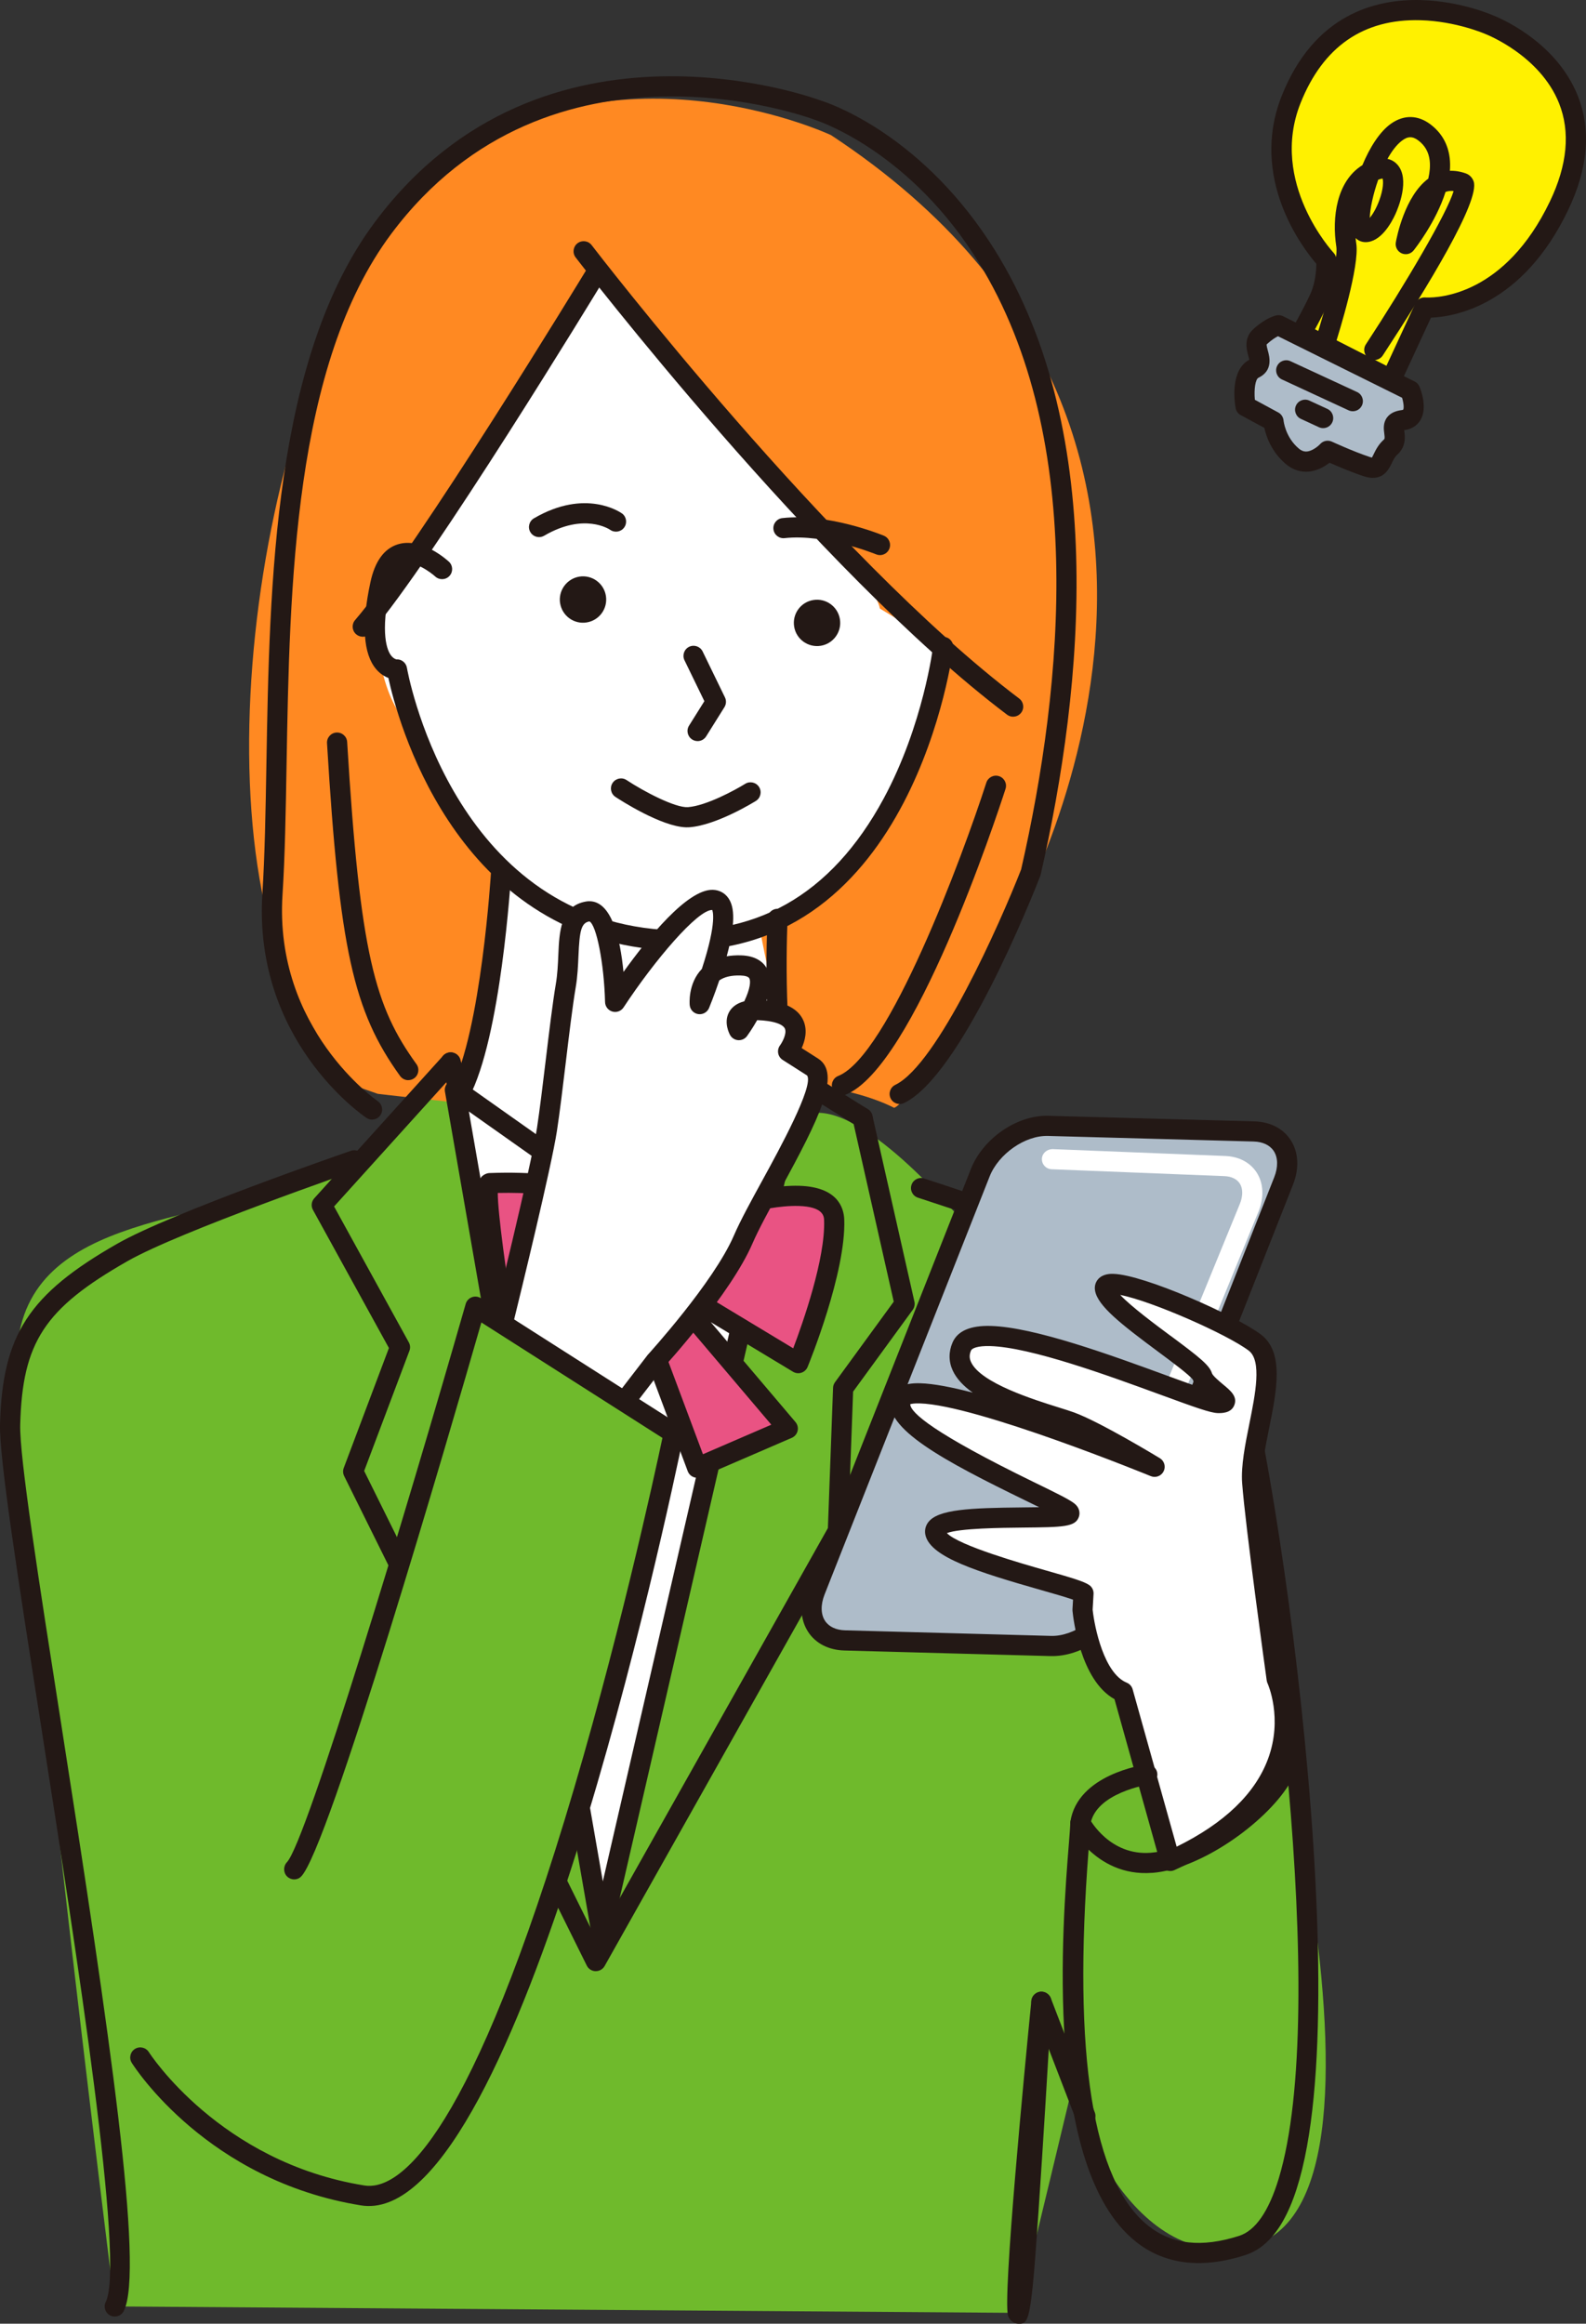 <?xml version="1.0" encoding="UTF-8"?><svg id="b" xmlns="http://www.w3.org/2000/svg" viewBox="0 0 68.277 100"><rect x="0" y="0" width="68.277" height="100" fill="#333333" stroke="none"/><defs><style>.d{fill:#e95383;}.e{fill:#fff;}.f{fill:#fff100;}.g{fill:#ff8922;}.h{fill:#aebcc9;}.i{fill:#231815;}.j{fill:#6fba2c;}</style></defs><g id="c"><g><path class="j" d="M43.813,99.534s1.008-4.114,2.297-9.51c0,0,2.371,7.875,7.651,6.647,7.818-1.819-.667-29.642-.62-31.375,.087-3.219-6.374-9.209-8.495-10.16-2.121-.951-2.46-1.677-2.46-1.677,0,0-4.333-5.544-6.956-5.57-4.368-.042-9.282,2.01-16.001-1.75,0,0-1.615,2.828-4.99,4.289-5.273,2.283-13.067,1.662-13.507,7.681-.357,4.865,4.21,41.148,4.21,41.148l38.872,.276Z"/><path class="g" d="M43.232,40.417s12.814-21.265-7.457-34.602c0,0-8.598-4.042-15.981,.85-7.384,4.896-11.342,24.696-7.691,34.772,.754,2.08,3.033,5.212,2.286,4.979l1.873,.656s10.335,1.235,11.418,.792c6.409-2.624,10.809-.19,10.809-.19,.761-.207,4.743-7.259,4.743-7.259Z"/><path class="e" d="M40.606,27.84c.415,2.704-3.253,8.491-5.073,10.065-1.818,1.573-2.847,1.971-2.847,1.971l1.66,8.234c1.09-.474-1.744,3.984-1.816,4.875-.24,2.962-6.419,29.759-6.419,29.759-.842,.393-5.668-28.631-5.668-28.631,0,0-.036-3.377-.471-5.625-.364-1.881,1.544-10.438,1.544-10.438-.44-1.49-.984-1.565-2.264-3.789-.618-1.078-1.748-2.939-2.264-3.912-.874-1.645-.963-4.414-.608-4.98,.924-1.477,6.58-8.609,9.632-13.42,0,0,11.503,12.196,11.867,14.24l2.727,1.651Z"/><path class="i" d="M43.603,30.842c.136,.004,.271-.056,.359-.172,.145-.191,.106-.464-.085-.608-8.14-6.145-18.305-19.38-18.406-19.512-.146-.191-.418-.226-.609-.081-.19,.146-.227,.418-.081,.609,.102,.134,10.338,13.462,18.573,19.678,.075,.057,.162,.085,.249,.087Z"/><path class="i" d="M16.005,48.181c.143,.004,.286-.063,.372-.191,.134-.198,.082-.468-.116-.603-.045-.03-4.47-3.099-4.099-8.883,.106-1.648,.139-3.555,.174-5.573,.133-7.682,.298-17.243,4.513-22.876C23.701,.9,34.953,5.108,35.066,5.152c.069,.022,3.852,1.216,6.816,5.745,4.979,7.606,3.881,18.612,2.078,26.518-.904,2.311-3.603,8.395-5.417,9.271-.216,.104-.307,.364-.202,.58,.104,.216,.364,.306,.58,.202,2.459-1.186,5.52-8.892,5.861-9.767,.008-.02,.014-.04,.019-.061,1.85-8.098,2.966-19.403-2.229-27.275-3.142-4.761-7.058-5.983-7.223-6.033-.087-.035-11.943-4.486-19.195,5.205-4.383,5.857-4.551,15.574-4.686,23.381-.035,2.008-.068,3.904-.172,5.532-.403,6.294,4.28,9.524,4.48,9.658,.071,.048,.151,.072,.23,.074Z"/><path class="i" d="M34.188,26.967c.087,.541,.6,.911,1.144,.824,.543-.087,.914-.6,.826-1.142-.087-.545-.6-.916-1.145-.827-.544,.087-.914,.6-.825,1.145Z"/><path class="i" d="M24.113,25.96c.088,.545,.6,.915,1.144,.826,.545-.087,.915-.6,.827-1.145-.088-.543-.599-.913-1.144-.826-.544,.09-.914,.601-.828,1.145Z"/><path class="i" d="M37.871,23.889c.175,.005,.342-.097,.413-.269,.092-.222-.014-.476-.236-.567-.097-.04-2.396-.98-4.369-.757-.238,.027-.41,.242-.383,.48,.027,.239,.244,.41,.48,.383,1.75-.196,3.918,.688,3.94,.697,.05,.021,.103,.032,.154,.033Z"/><path class="i" d="M23.195,23.114c.078,.002,.158-.017,.23-.059,1.717-1.003,2.8-.284,2.846-.252,.197,.135,.466,.088,.603-.107,.137-.195,.094-.462-.099-.601-.063-.045-1.562-1.091-3.788,.21-.207,.121-.277,.387-.156,.594,.079,.135,.218,.211,.364,.215Z"/><path class="i" d="M30.02,31.893c.149,.004,.295-.068,.38-.204l.787-1.257c.079-.127,.088-.286,.022-.42l-.961-1.977c-.105-.215-.364-.305-.58-.201-.216,.105-.306,.365-.201,.58l.856,1.761-.66,1.053c-.127,.203-.066,.471,.138,.598,.068,.043,.143,.064,.218,.066Z"/><path class="i" d="M29.541,35.604c.047,.001,.092,0,.136-.003,1.172-.086,2.794-1.09,2.863-1.133,.203-.127,.265-.395,.139-.598-.127-.203-.395-.265-.598-.139-.417,.259-1.672,.946-2.466,1.004-.538,.035-1.872-.658-2.641-1.165-.2-.132-.469-.076-.602,.123-.132,.2-.077,.47,.123,.602,.206,.136,1.972,1.279,3.045,1.309Z"/><path class="i" d="M34.108,47.803c.072,.002,.146-.014,.215-.051,.212-.112,.292-.375,.18-.587-.716-1.349-.674-5.944-.598-7.601,.011-.24-.174-.443-.414-.454l-.008-0c-.236-.006-.434,.177-.445,.414-.012,.253-.274,6.215,.699,8.048,.076,.143,.221,.226,.372,.231Z"/><path class="i" d="M19.791,47.463c.159,.004,.315-.079,.395-.229,1.384-2.59,1.803-9.39,1.82-9.678,.014-.239-.168-.445-.408-.459-.236-.016-.445,.168-.459,.408-.004,.069-.425,6.898-1.719,9.321-.113,.211-.033,.474,.178,.587,.061,.033,.127,.049,.193,.051Z"/><path class="i" d="M15.604,27.403c.126,.003,.252-.048,.341-.151,2.72-3.158,9.7-14.626,9.995-15.113,.124-.205,.059-.472-.145-.597-.205-.124-.472-.059-.597,.145-.072,.119-7.238,11.893-9.911,14.997-.157,.182-.136,.456,.046,.612,.079,.068,.175,.102,.271,.105Z"/><path class="i" d="M17.565,46.484c.092,.002,.185-.024,.266-.082,.194-.141,.238-.412,.098-.606-1.784-2.469-2.429-4.703-2.984-13.865-.014-.239-.219-.42-.46-.407-.239,.015-.422,.22-.407,.46,.536,8.846,1.125,11.523,3.147,14.322,.083,.114,.21,.176,.341,.18Z"/><path class="i" d="M36.234,47.14c.058,.002,.116-.008,.173-.031,2.934-1.176,6.485-11.937,6.881-13.16,.074-.228-.052-.473-.28-.547-.228-.074-.473,.052-.547,.28-1.039,3.216-4.211,11.754-6.377,12.622-.222,.089-.331,.342-.241,.565,.066,.166,.224,.268,.391,.272Z"/><path class="i" d="M4.929,99.691c.164,.004,.323-.084,.401-.24,.887-1.782-.624-12.024-2.691-25.229-.969-6.191-1.806-11.538-1.769-12.916,.096-3.549,1.045-4.994,4.614-7.031,2.256-1.288,9.835-3.904,9.911-3.931,.227-.078,.347-.325,.269-.552-.078-.227-.326-.347-.552-.269-.315,.108-7.732,2.669-10.059,3.997C1.239,55.697,.106,57.438,.001,61.283c-.039,1.457,.763,6.584,1.779,13.074,1.522,9.72,3.606,23.032,2.772,24.707-.107,.215-.019,.475,.195,.582,.058,.029,.12,.044,.181,.045Z"/><path class="i" d="M27.134,52.651c.078,.002,.156-.017,.227-.057l7.2-4.106c.208-.119,.281-.384,.162-.592-.119-.208-.384-.281-.592-.162l-6.96,3.969-6.997-4.943-.359-1.166c-.07-.229-.313-.358-.543-.287-.229,.07-.358,.313-.287,.543l.402,1.308c.028,.092,.086,.171,.164,.227l7.343,5.188c.071,.051,.155,.077,.239,.08Z"/><path class="i" d="M25.881,83.588c.207,.006,.388-.135,.435-.336l8.343-36.179,2.244,1.397c.203,.126,.471,.064,.598-.139,.127-.204,.064-.471-.139-.598l-2.76-1.718c-.119-.074-.266-.086-.396-.032-.13,.054-.225,.167-.257,.304l-7.997,34.678-5.942-34.138c-.041-.236-.266-.395-.502-.353-.236,.041-.394,.266-.353,.502l6.31,36.254c.036,.203,.209,.354,.416,.359Z"/><path class="i" d="M25.639,84.828h0c.161,.004,.311-.081,.39-.221l10.42-18.514c.034-.06,.053-.128,.056-.197l.221-6.008,2.567-3.52c.074-.101,.1-.229,.073-.351l-1.81-8.012c-.053-.234-.286-.381-.519-.328-.234,.053-.381,.285-.328,.519l1.766,7.82-2.529,3.468c-.051,.07-.08,.153-.083,.24l-.222,6.035-9.966,17.707-9.998-20.164,1.949-5.172c.045-.119,.035-.251-.026-.362l-3.218-5.848,5.34-5.907c.161-.178,.147-.452-.031-.613-.178-.16-.452-.147-.613,.031l-5.548,6.136c-.124,.137-.148,.338-.058,.5l3.271,5.944-1.945,5.162c-.042,.113-.036,.238,.017,.346l10.446,21.069c.071,.144,.217,.237,.377,.241Z"/><path class="i" d="M31.401,56.355c.125,.003,.251-.047,.34-.149,.157-.181,.138-.456-.043-.612l-4.267-3.704c-.139-.121-.338-.141-.499-.05l-5.924,3.353c-.209,.118-.282,.383-.164,.592,.118,.209,.384,.282,.592,.164l5.657-3.202,4.035,3.503c.079,.069,.176,.104,.273,.106Z"/><g><path class="d" d="M30.308,52.292s5.525-2,5.602,.206c.078,2.204-1.546,6.163-1.546,6.163l-5.813-3.507,5.363,6.323-3.9,1.684-2.183-5.841-1.938,5.455-3-1.045,4.086-6.717-5.09,3.11s-1.223-7.191-.806-7.209c2.958-.117,5.808,.459,6.615,1.17,.807,.711,2.61,.208,2.61,.208Z"/><path class="i" d="M29.844,63.561c-.109-.047-.195-.136-.237-.247l-1.766-4.726-1.539,4.332c-.08,.224-.326,.344-.552,.265l-3-1.045c-.124-.043-.222-.14-.266-.263-.044-.123-.03-.26,.038-.372l3.155-5.187-3.562,2.177c-.123,.075-.275,.084-.406,.025-.131-.06-.224-.181-.248-.323-1.189-6.99-.879-7.373-.746-7.537,.079-.097,.227-.173,.352-.178,.442-.017,.894-.02,1.343-.008,2.54,.069,4.781,.586,5.576,1.286,.188,.166,.513,.259,.938,.271,.621,.017,1.234-.146,1.238-.146h0c.111-.04,2.515-.901,4.232-.855,1.654,.045,1.932,.93,1.951,1.454,.081,2.272-1.51,6.178-1.578,6.343-.048,.117-.145,.207-.265,.247-.12,.04-.252,.025-.361-.04l-3.543-2.137,3.647,4.3c.089,.105,.123,.246,.092,.38-.031,.134-.124,.245-.251,.3l-3.9,1.684c-.059,.025-.121,.037-.184,.035-.054-.001-.108-.013-.158-.035Zm-1.623-8.126c-.138-.162-.137-.4,0-.562,.138-.162,.373-.199,.555-.09l5.372,3.241c.416-1.1,1.388-3.859,1.329-5.51-.006-.16-.02-.587-1.106-.616-1.556-.042-3.891,.795-3.945,.813-.03,.009-.755,.208-1.525,.187-.64-.017-1.141-.182-1.488-.488-.53-.467-2.472-1-5.025-1.069-.32-.009-.642-.01-.959-.003-0,.858,.362,3.521,.784,6.08l4.542-2.775c.171-.104,.391-.078,.533,.063,.142,.142,.168,.362,.064,.533l-3.807,6.258,2.085,.726,1.793-5.048c.061-.172,.223-.287,.406-.289,.184-.015,.347,.111,.41,.282l2.023,5.414,2.943-1.271-4.984-5.875Z"/></g><g><g><path class="h" d="M60.709,16.806s.495,1.17-.306,1.273c-.8,.098-.054,.725-.538,1.161-.483,.435-.311,1.08-1.043,.834-.736-.245-1.665-.675-1.665-.675,0,0-.776,.865-1.521,.237-.746-.626-.811-1.504-.811-1.504l-1.203-.651s-.232-1.332,.37-1.617c.603-.287-.219-.95,.265-1.386,.483-.434,.788-.482,.788-.482l5.665,2.809Z"/><path class="i" d="M58.685,20.487c-.516-.172-1.113-.426-1.448-.574-.23,.18-.604,.399-1.05,.387-.301-.008-.581-.119-.831-.33-.625-.525-.848-1.198-.926-1.556l-1.017-.55c-.117-.063-.198-.177-.221-.307-.047-.272-.239-1.634,.59-2.074-.009-.048-.027-.115-.041-.164-.074-.27-.211-.772,.223-1.163,.551-.495,.939-.576,1.011-.588,.088-.014,.179-0,.26,.04l5.665,2.809c.093,.046,.167,.124,.207,.22,.062,.146,.353,.899,.049,1.429-.1,.174-.303,.392-.702,.444l-.005,.001,.005,.035c.031,.234,.088,.669-.299,1.018-.111,.1-.174,.23-.24,.368-.116,.241-.311,.646-.843,.631h-0c-.118-.003-.245-.028-.388-.076Zm1.719-2.852c.042-.057,.025-.288-.044-.517l-5.343-2.649c-.101,.05-.267,.151-.486,.349-.014,.039,.027,.19,.049,.271,.071,.258,.236,.863-.404,1.168-.132,.062-.197,.5-.154,.948l1.009,.546c.128,.069,.213,.202,.226,.347,.001,.007,.07,.713,.658,1.207,.097,.082,.194,.124,.295,.126,.262,.007,.54-.231,.623-.321,.127-.142,.332-.184,.505-.104,.009,.004,.917,.423,1.621,.657,.048,.016,.081,.024,.104,.028,.021-.037,.048-.092,.069-.136,.086-.178,.203-.422,.442-.637,.036-.033,.046-.053,.019-.259-.024-.184-.061-.462,.125-.703,.133-.171,.339-.272,.628-.308,.039-.005,.055-.014,.056-.014h0Z"/></g><g><path class="f" d="M59.891,16.335l1.435-3.101s3.54,.317,5.79-4.381c2.696-5.627-2.988-7.784-2.988-7.784,0,0-6.161-2.754-8.541,3.203-1.493,3.737,1.511,6.909,1.511,6.909,0,0,.063,.88-.294,1.654-.358,.776-.796,1.516-.796,1.516l3.882,1.982Z"/><path class="i" d="M59.693,16.721l-3.882-1.982c-.107-.055-.186-.151-.22-.266-.033-.115-.018-.239,.043-.342,.004-.007,.431-.732,.775-1.477,.226-.491,.257-1.048,.258-1.302-.567-.658-2.907-3.677-1.484-7.24C56.579,.62,59.211-.05,61.173,.003c1.717,.047,3.075,.645,3.109,.661,.109,.041,2.672,1.037,3.638,3.45,.589,1.471,.45,3.129-.412,4.927-1.979,4.131-4.931,4.594-5.905,4.629l-1.318,2.847c-.05,.107-.141,.189-.252,.228-.05,.017-.102,.025-.153,.024-.064-.002-.127-.018-.186-.047Zm1.669-3.92l.049,.002c.549,.015,3.386-.115,5.314-4.138,.751-1.568,.883-2.989,.391-4.223-.819-2.057-3.119-2.958-3.164-2.976-.013-.006-1.264-.554-2.802-.596-2.453-.066-4.189,1.132-5.16,3.563-1.369,3.427,1.396,6.42,1.424,6.45,.069,.073,.11,.167,.117,.267,.003,.04,.066,1.001-.333,1.867-.202,.438-.426,.86-.588,1.154l3.076,1.571,1.246-2.691c.073-.158,.235-.256,.408-.251l.023,.001Z"/></g><path class="i" d="M58.926,15.421c-.201-.131-.257-.401-.125-.601,1.699-2.592,3.516-5.681,3.775-6.598-.122-.015-.236-.002-.346,.038-.41,1.297-1.32,2.45-1.373,2.516-.123,.155-.337,.207-.518,.125-.181-.082-.283-.276-.249-.471,.037-.21,.379-1.986,1.398-2.743,.063-.276,.089-.544,.058-.79-.044-.357-.202-.634-.483-.849-.254-.194-.464-.188-.726,.018-.224,.176-.428,.45-.606,.77,.211,.046,.348,.16,.427,.249,.559,.628,.025,1.889-.088,2.135-.167,.364-.627,1.21-1.295,1.201-.078-.002-.26-.021-.417-.177,.011,.115,.023,.198,.029,.235,.151,.966-.74,3.83-.92,4.394-.073,.229-.318,.354-.546,.282-.228-.073-.355-.317-.282-.546,.393-1.231,.982-3.404,.889-3.996-.195-1.247,.009-2.816,1.123-3.506,.315-.757,.747-1.448,1.242-1.792,.553-.385,1.156-.37,1.697,.044,.47,.359,.745,.841,.818,1.434,.022,.183,.024,.37,.009,.558,.224-.008,.456,.029,.69,.113,.157,.057,.279,.183,.334,.347,.277,.831-1.975,4.529-3.913,7.486-.086,.131-.23,.2-.375,.196-.078-.002-.156-.025-.226-.071Zm.48-7.712c-.025,.008-.05,.017-.074,.026-.223,.627-.354,1.262-.363,1.643,.125-.153,.28-.406,.409-.756,.177-.483,.181-.825,.141-.938-.022,.002-.058,.007-.113,.025Z"/><path class="i" d="M58.226,17.698c.168,.005,.331-.089,.406-.252,.101-.218,.006-.476-.212-.576l-2.867-1.327c-.217-.101-.475-.006-.576,.212-.101,.217-.006,.476,.212,.576l2.867,1.327c.055,.026,.113,.038,.17,.04Z"/><path class="i" d="M56.949,18.425c.168,.005,.331-.089,.406-.252,.101-.218,.005-.476-.212-.576l-.775-.358c-.217-.1-.476-.006-.576,.212-.101,.218-.005,.476,.212,.576l.775,.358c.055,.025,.113,.038,.17,.04Z"/></g><path class="i" d="M29.012,40.905c10.338,.281,12.008-12.877,12.024-13.014,.028-.238-.142-.454-.38-.482-.239-.027-.454,.142-.482,.38-.004,.034-.419,3.404-2.134,6.579-2.256,4.175-5.596,6.063-9.928,5.608-8.771-.92-10.577-11.134-10.594-11.237-.036-.218-.233-.378-.451-.362,.006-.001-.112-.012-.232-.168-.16-.209-.483-.918-.038-2.977,.084-.387,.253-.87,.583-.976,.451-.143,1.15,.365,1.358,.555,.177,.161,.452,.15,.613-.027,.162-.177,.15-.45-.026-.612-.12-.11-1.199-1.064-2.207-.744-.584,.185-.978,.731-1.17,1.621-.395,1.831-.313,3.092,.246,3.749,.173,.204,.363,.315,.525,.376,.38,1.747,2.755,10.77,11.302,11.666,.338,.035,.669,.057,.99,.066Z"/><g><path class="e" d="M28.206,58.596s2.872-3.137,3.787-5.257c.915-2.118,4.041-6.75,2.988-7.422l-1.054-.672s1.112-1.47-.811-1.737c-1.922-.267-1.309,.822-1.309,.822,0,0,2.003-2.732,.075-2.785-1.928-.052-1.76,1.667-1.76,1.667,0,0,1.835-4.452,.55-4.487-1.286-.035-4.192,4.388-4.192,4.388,0,0-.104-4.076-1.181-3.891-1.077,.186-.689,1.696-.944,3.19-.255,1.495-.55,4.487-.811,6.195-.261,1.709-1.946,8.522-1.946,8.522l4.828,3.775,1.777-2.31Z"/><path class="i" d="M26.161,61.248l-4.828-3.775c-.135-.105-.195-.28-.154-.446,.017-.068,1.683-6.814,1.938-8.484,.119-.783,.249-1.862,.375-2.905,.147-1.221,.299-2.483,.437-3.297,.071-.418,.089-.84,.107-1.248,.042-.988,.09-2.107,1.192-2.297,.057-.01,.112-.013,.166-.012,.937,.025,1.306,1.591,1.447,3.043,1.047-1.459,2.75-3.564,3.845-3.534,.276,.007,.513,.133,.667,.352,.198,.283,.384,.848-.068,2.509,.189-.033,.393-.047,.611-.041,.662,.018,.968,.307,1.109,.546,.206,.35,.204,.811-.008,1.398,.059,.006,.119,.013,.18,.022,.747,.104,1.224,.393,1.418,.86,.174,.421,.057,.858-.083,1.165l.704,.449c1.014,.646,.062,2.564-1.625,5.646-.482,.88-.937,1.711-1.197,2.314-.933,2.162-3.746,5.248-3.842,5.35l-1.777,2.31c-.071,.092-.175,.151-.29,.166-.022,.003-.044,.004-.066,.003-.092-.003-.182-.034-.256-.092Zm6.436-17.348c-.221,.39-.428,.673-.438,.687-.087,.119-.229,.184-.376,.177-.147-.009-.28-.092-.352-.22-.029-.052-.282-.524-.055-.968,.089-.174,.275-.385,.665-.485,.261-.552,.283-.878,.215-.993-.041-.07-.181-.113-.384-.118-.388-.011-.692,.061-.907,.212-.226,.668-.431,1.164-.44,1.186-.076,.184-.268,.292-.465,.264-.197-.029-.349-.189-.368-.387-.004-.039-.083-.928,.523-1.558,.684-2.094,.447-2.524,.447-2.537-.625-.015-2.477,2.155-3.817,4.193-.104,.159-.299,.231-.482,.179-.182-.052-.31-.217-.315-.406-.042-1.668-.373-3.326-.673-3.474-.355,.061-.426,.405-.472,1.478-.018,.415-.038,.886-.118,1.357-.135,.793-.286,2.045-.431,3.255-.126,1.05-.257,2.136-.379,2.933-.234,1.533-1.565,6.983-1.886,8.288l4.263,3.333,1.534-1.992c.028-.031,2.834-3.109,3.709-5.136,.276-.64,.741-1.488,1.233-2.386,.719-1.312,2.213-4.042,1.92-4.497l-1.054-.672c-.102-.065-.173-.17-.194-.289-.021-.119,.008-.242,.081-.339,.087-.116,.3-.499,.211-.713-.064-.155-.332-.276-.735-.332-.157-.022-.295-.034-.416-.037l-.045-.001Z"/></g><g><path class="j" d="M12.657,80.448c1.189-1.127,7.81-24.216,7.81-24.216l8.539,5.443s-6.97,33.838-13.392,32.804c-6.487-1.044-9.571-5.936-9.571-5.936l6.614-8.095Z"/><path class="i" d="M15.826,94.934c6.542,.178,12.892-29.716,13.604-33.172,.036-.176-.04-.357-.192-.453l-8.539-5.443c-.115-.074-.259-.089-.387-.04-.128,.049-.226,.155-.264,.287-2.528,8.817-6.853,23.136-7.693,24.023-.162,.17-.165,.447,.001,.613,.166,.166,.428,.177,.599,.015,1.163-1.102,6.361-18.962,7.768-23.853l7.795,4.969c-.331,1.561-1.97,9.108-4.218,16.463-4.332,14.176-7.258,15.932-8.619,15.707-6.221-1.002-9.243-5.692-9.273-5.739-.128-.202-.396-.264-.599-.136-.203,.128-.264,.396-.136,.599,.13,.207,3.265,5.07,9.869,6.134,.094,.015,.189,.024,.282,.026Z"/></g><path class="i" d="M48.896,96.467c-4.002-3.173-3.156-13.71-2.878-17.173,.032-.404,.056-.696,.06-.847,.005-.197,.143-.365,.335-.41,.192-.046,.39,.045,.483,.219,.035,.066,.887,1.617,2.647,1.476,2.104-.168,4.905-2.476,5.402-3.773,.038-.1,.117-.342,.027-.437-.165-.174-.158-.449,.016-.614,.08-.075,.18-.115,.282-.119-.934-9.151-2.639-17.851-3.195-18.557-.942-.747-8.026-3.215-12.558-4.691-.228-.074-.353-.319-.278-.547,.074-.228,.318-.353,.547-.278,1.169,.381,11.461,3.753,12.828,4.836,1.389,1.103,5.554,26.396,3.651,36.82-.499,2.733-1.368,4.262-2.659,4.676-.764,.245-1.479,.358-2.143,.34-.97-.026-1.829-.333-2.568-.919Zm.716-15.871c-1.276,.101-2.179-.454-2.748-.996-.687,8.844,.178,14.289,2.571,16.187,1.018,.808,2.296,.948,3.907,.433,.703-.225,1.276-1.051,1.703-2.454,1.112-3.659,1.007-10.266,.42-16.93-1.025,1.625-3.764,3.595-5.852,3.762Z"/><g><path class="h" d="M35.093,68.461c-.453,1.148,.118,2.102,1.276,2.133l8.868,.24c1.158,.031,2.463-.871,2.917-2.02l7.105-17.992c.453-1.147-.119-2.1-1.277-2.132l-8.867-.24c-1.157-.031-2.463,.871-2.916,2.018l-7.106,17.992Z"/><path class="i" d="M34.794,70.233c-.345-.522-.383-1.226-.105-1.931l7.106-17.991c.522-1.322,1.986-2.329,3.332-2.293l8.867,.24c.681,.018,1.237,.301,1.564,.796,.345,.522,.383,1.225,.105,1.929l-7.105,17.992c-.523,1.323-1.986,2.33-3.333,2.294l-8.868-.24c-.681-.018-1.236-.301-1.563-.795Zm10.309-21.348c-.972-.026-2.117,.772-2.5,1.744l-7.106,17.991c-.173,.438-.165,.852,.022,1.134,.166,.251,.472,.396,.862,.406l8.868,.24c.972,.026,2.117-.773,2.501-1.745l7.105-17.992c.173-.437,.165-.85-.022-1.132-.166-.252-.473-.396-.863-.407l-8.867-.24Z"/></g><path class="e" d="M47.611,67.435c.175,.005,.343-.098,.413-.27l6.151-15.018c.25-.609,.223-1.223-.073-1.684-.282-.438-.764-.692-1.359-.716l-7.438-.296c-.235,.006-.442,.177-.451,.416-.01,.24,.177,.442,.417,.451l7.438,.296c.303,.012,.539,.125,.663,.318,.141,.219,.141,.542,0,.885l-6.151,15.019c-.091,.222,.015,.475,.237,.566,.05,.021,.102,.031,.153,.032Z"/><g><path class="e" d="M50.376,80.083l-2.033-7.267c-1.452-.591-1.74-3.535-1.74-3.535l.041-.712c-.539-.381-6.038-1.468-6.375-2.58-.337-1.109,6.434-.376,5.715-.945-.719-.571-7.618-3.326-7.212-4.785,.407-1.456,10.933,2.865,10.933,2.865,0,0-2.527-1.536-3.618-1.932-1.09-.396-5.467-1.432-4.684-3.247,.783-1.814,10.109,2.407,11.026,2.432,.917,.025-.504-.601-.673-1.157-.168-.556-4.03-2.833-4.189-3.753-.158-.922,5.192,1.357,6.452,2.309,1.259,.952-.245,4.174-.111,6.013,.134,1.839,1.055,8.471,1.055,8.471,0,0,2.228,4.749-4.588,7.823Z"/><path class="i" d="M50.193,80.477c-.115-.054-.2-.155-.234-.276l-1.981-7.079c-1.473-.814-1.776-3.484-1.807-3.799-.002-.022-.002-.045-.001-.067l.024-.415c-.307-.109-.873-.271-1.388-.417-2.726-.777-4.676-1.398-4.952-2.308-.064-.211-.029-.423,.1-.599,.417-.569,1.813-.623,4.063-.646,.232-.002,.481-.005,.72-.009-.188-.093-.388-.19-.586-.286-3.508-1.708-6.161-3.119-5.796-4.432,.12-.428,.544-.635,1.261-.616,.57,.015,1.363,.17,2.259,.403-.394-.281-.697-.595-.861-.953-.177-.386-.18-.802-.007-1.204,.214-.497,.767-.737,1.644-.713,1.885,.051,5.179,1.257,7.584,2.137,.44,.161,.886,.324,1.264,.457-.062-.088-.113-.181-.146-.279-.135-.198-.916-.777-1.489-1.202-1.618-1.2-2.608-1.976-2.722-2.632-.032-.184,.015-.358,.13-.491,.21-.243,.551-.234,.663-.231,1.32,.036,5.27,1.796,6.349,2.611,1.01,.764,.677,2.417,.355,4.016-.167,.831-.34,1.69-.295,2.312,.125,1.713,.953,7.723,1.044,8.384,.143,.344,.724,1.945,.02,3.848-.678,1.833-2.31,3.343-4.851,4.489-.06,.027-.125,.04-.19,.038-.059-.002-.117-.015-.172-.041Zm.187-23.002c1.245,.924,1.69,1.277,1.793,1.62,.036,.115,.341,.367,.487,.489,.318,.264,.618,.512,.479,.88-.137,.363-.561,.351-.721,.347-.312-.008-.987-.251-2.483-.799-2.216-.811-5.566-2.037-7.309-2.084-.541-.015-.781,.093-.823,.189-.077,.178-.077,.331-.001,.497,.413,.902,2.693,1.616,3.789,1.959,.265,.083,.489,.153,.645,.21,1.118,.406,3.59,1.906,3.695,1.969,.194,.118,.264,.365,.162,.567-.102,.202-.342,.292-.552,.206-.075-.031-7.493-3.065-9.949-3.131-.233-.006-.353,.018-.407,.035,.011,.365,.998,1.247,5.346,3.365,.982,.478,1.504,.736,1.723,.909,.225,.178,.247,.412,.192,.572-.151,.441-.677,.446-2.421,.464-.909,.009-2.714,.027-3.262,.238,.522,.539,3.22,1.308,4.281,1.611,1.092,.311,1.626,.468,1.85,.626,.122,.086,.192,.23,.183,.379l-.039,.677c.082,.772,.493,2.746,1.468,3.143,.124,.051,.218,.156,.254,.285l1.895,6.773c2.051-1.01,3.372-2.276,3.929-3.767,.659-1.76-.008-3.247-.015-3.26-.018-.039-.031-.081-.037-.124-.038-.272-.924-6.667-1.058-8.499-.054-.741,.131-1.659,.31-2.547,.257-1.274,.547-2.717-.027-3.151-.936-.707-4.19-2.139-5.531-2.396,.468,.499,1.523,1.282,2.152,1.749Z"/></g><path class="i" d="M46.5,78.892c.216,.006,.407-.15,.44-.368,.209-1.372,2.488-1.726,2.51-1.729,.237-.033,.403-.253,.37-.49-.033-.237-.255-.401-.49-.37-.12,.017-2.94,.431-3.25,2.458-.036,.237,.127,.459,.364,.495,.018,.003,.036,.004,.054,.005Z"/><path class="i" d="M43.82,99.999c.542,.015,.575,.016,1.039-7.113,.216-3.319,.404-6.682,.406-6.716,.013-.236-.165-.439-.4-.457-.231-.022-.442,.155-.465,.39-.295,2.976-1.238,12.749-1.004,13.552,.053,.181,.236,.338,.425,.343Z"/><path class="i" d="M46.714,91.497c.056,.002,.112-.008,.168-.029,.224-.086,.335-.337,.249-.561l-1.894-4.917c-.086-.223-.337-.336-.561-.249-.224,.086-.335,.337-.249,.561l1.894,4.917c.065,.168,.223,.273,.394,.278Z"/></g></g></svg>